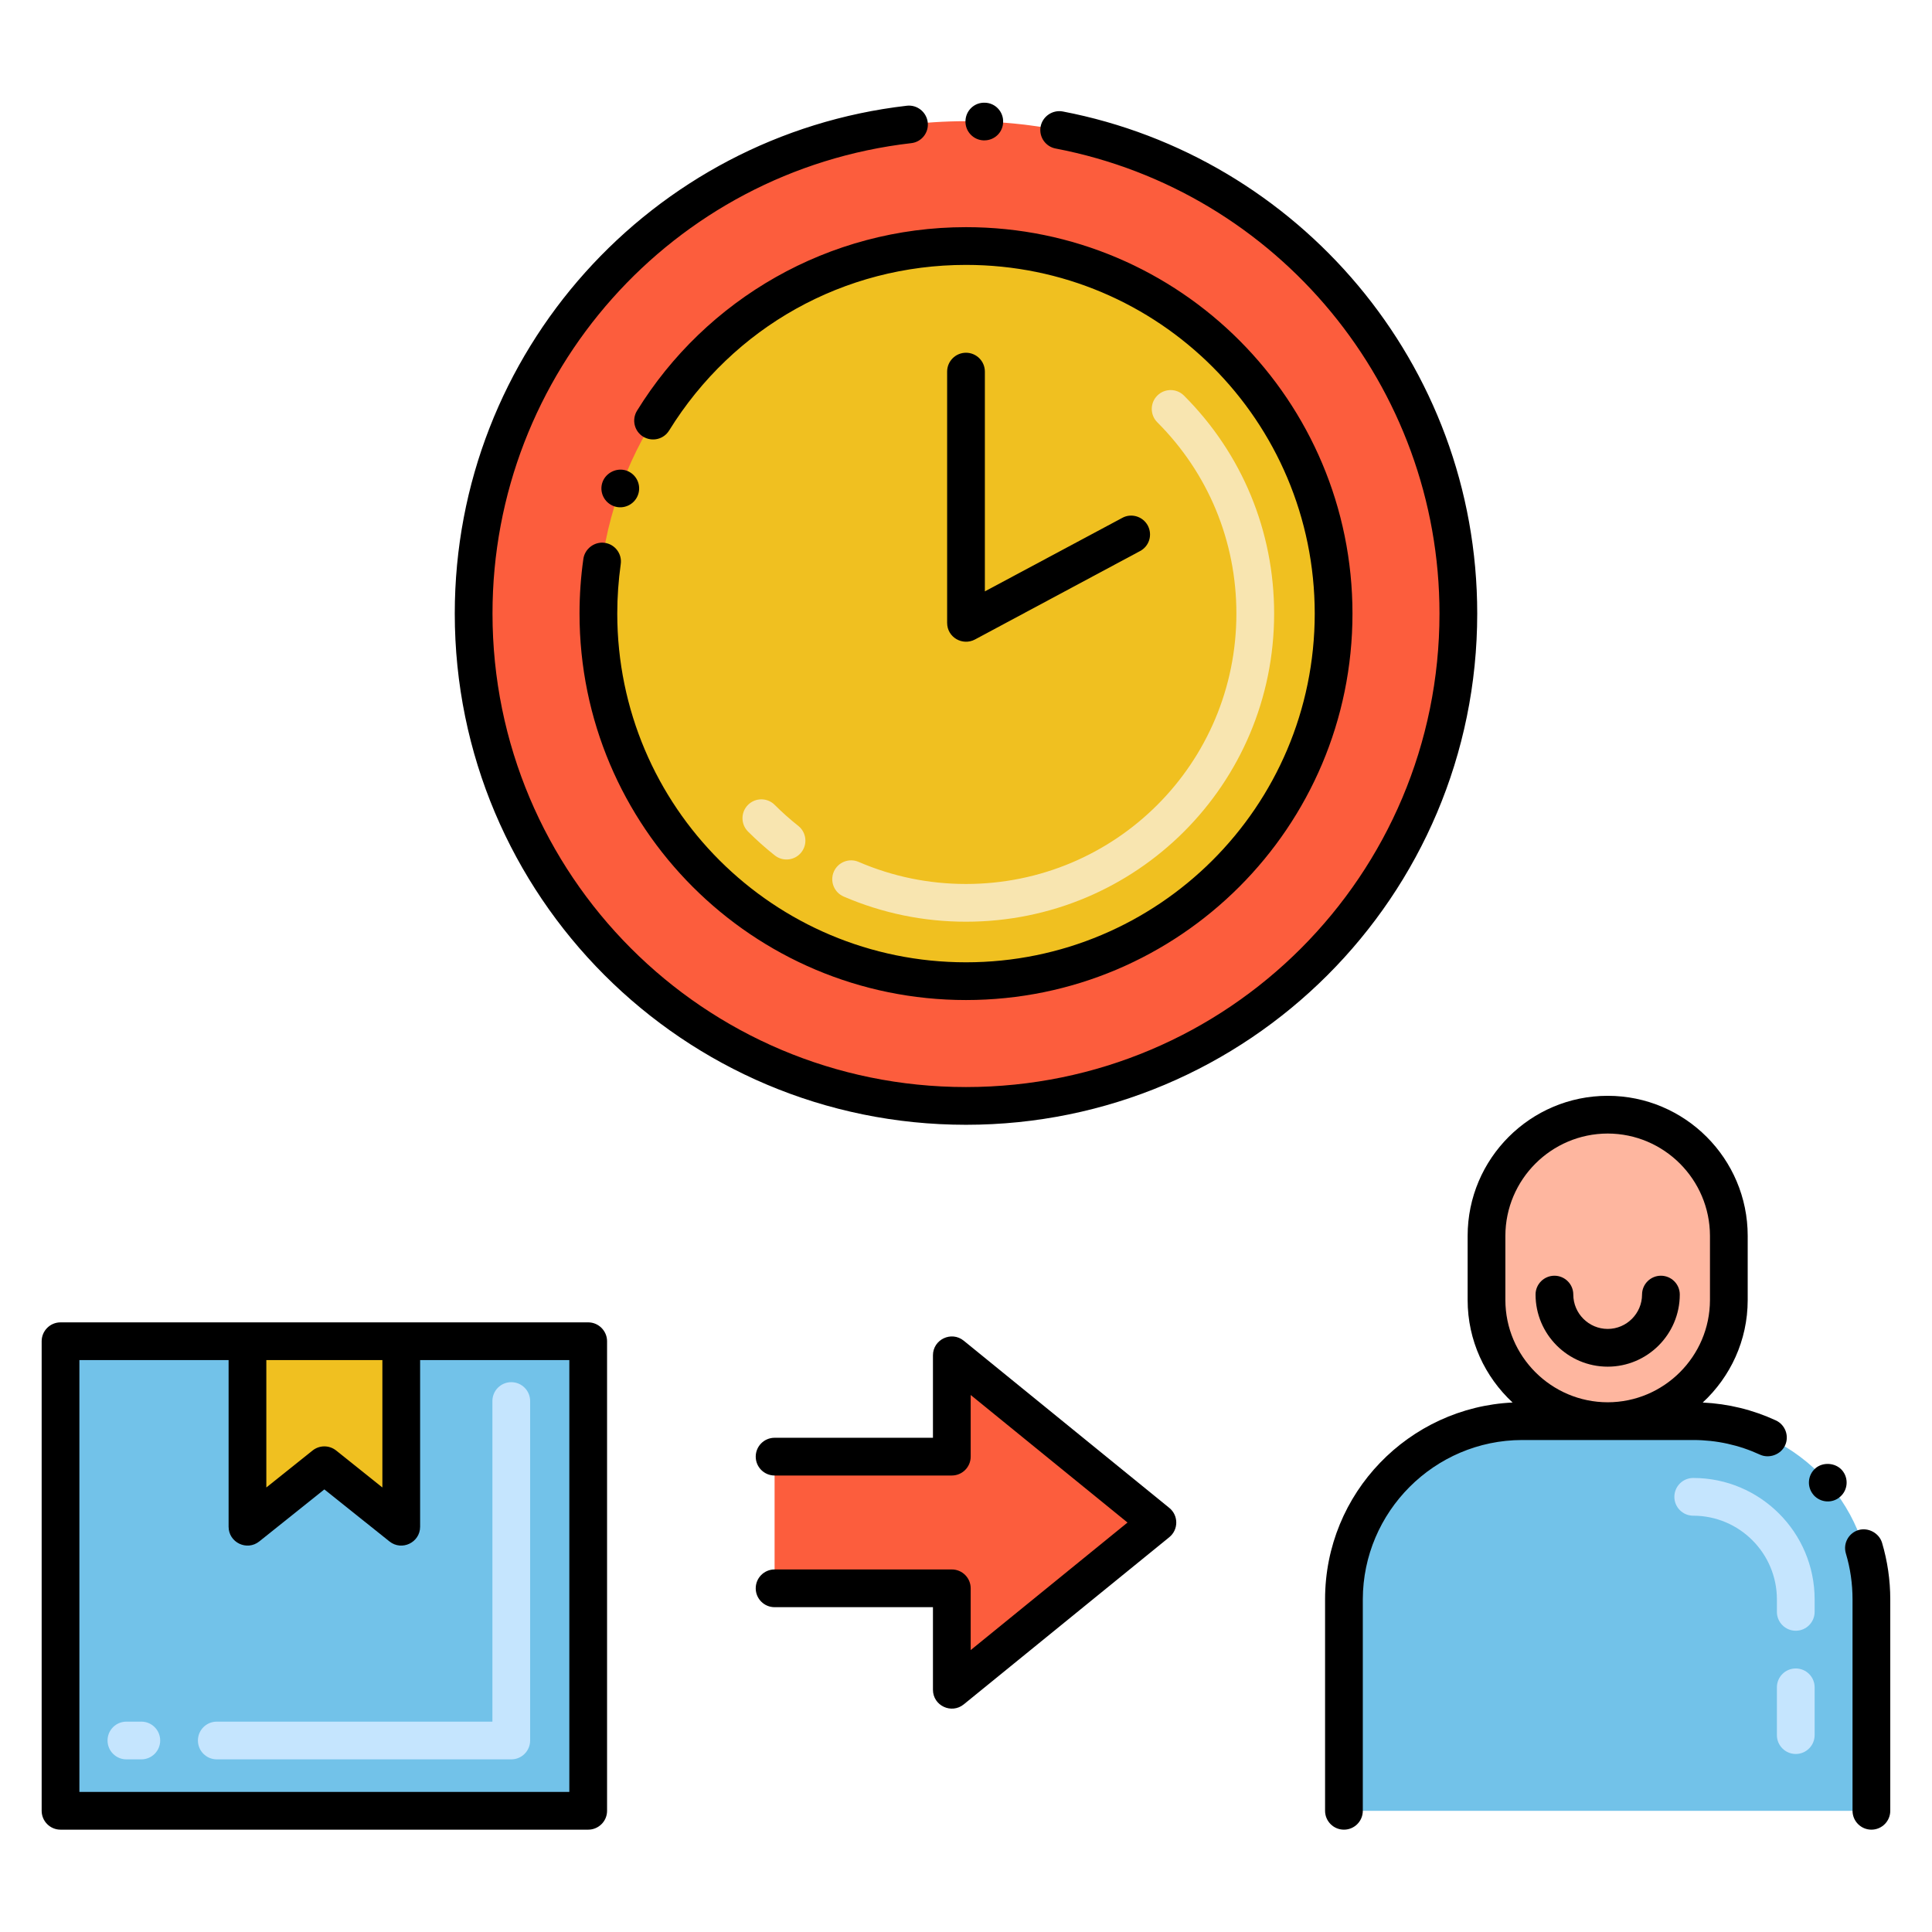 <?xml version="1.0" encoding="utf-8"?>
<!-- Generator: Adobe Illustrator 24.0.0, SVG Export Plug-In . SVG Version: 6.00 Build 0)  -->
<svg version="1.1" xmlns="http://www.w3.org/2000/svg" xmlns:xlink="http://www.w3.org/1999/xlink" x="0px" y="0px"
	 viewBox="0 0 256 256" style="enable-background:new 0 0 256 256;" xml:space="preserve">
<style type="text/css">
	.st0{fill:#72C2E9;}
	.st1{fill:#F2E1D7;}
	.st2{fill:#F0C020;}
	.st3{fill:#FC5D3D;}
	.st4{fill:#F8E5B0;}
	.st5{fill:#C5E5FE;}
	.st6{fill:#B34F33;}
	.st7{fill:#FFCBC3;}
	.st8{fill:#13BF6D;}
	.st9{fill:#76FFBB;}
	.st10{fill:#72C1E8;}
	.st11{fill:#EFEFEF;}
	.st12{fill:#AFAFAF;}
	.st13{fill:#FFFFFF;}
	.st14{fill:#7D7B79;}
	.st15{fill:#C5E5FF;}
	.st16{fill:#FFCBC2;}
	.st17{fill:#F9E5AF;}
	.st18{fill:#FEB69F;}
	.st19{fill:#4BA5C8;}
	.st20{fill:#E8A61E;}
	.st21{fill:#878787;}
	.st22{fill:#823A26;}
	.st23{fill:#CF941C;}
	.st24{fill:#FFB69F;}
	.st25{fill:#FBE0E2;}
	.st26{fill:#EA8F7D;}
	.st27{fill:#F2E1D6;}
	.st28{fill:#D6C0B3;}
	.st29{fill:#76FFBA;}
	.st30{fill:#7C7B7A;}
	.st31{fill:#F8E5B2;}
	.st32{fill:#E7A61D;}
</style>
<g id="Layer_2">
</g>
<g id="Layer_1">
	<g>
	</g>
	<g>
		<polygon class="st3" points="126.121,179.588 153.363,201.745 126.121,223.902 126.121,210.46 102.637,210.46 102.637,193.013 
			126.121,193.013 		"/>
		<rect x="8.022" y="177.719" class="st0" width="69.916" height="62.221"/>
		<polygon class="st2" points="53.169,202.297 42.98,194.153 32.791,202.297 32.791,177.719 53.169,177.719 		"/>
		<path class="st5" d="M67.746,233.125h-39.02c-1.381,0-2.5-1.119-2.5-2.5s1.119-2.5,2.5-2.5h36.52v-42.48
			c0-1.381,1.119-2.5,2.5-2.5s2.5,1.119,2.5,2.5v44.98C70.246,232.006,69.127,233.125,67.746,233.125z M18.726,233.125H16.75
			c-1.381,0-2.5-1.119-2.5-2.5s1.119-2.5,2.5-2.5h1.976c1.381,0,2.5,1.119,2.5,2.5S20.107,233.125,18.726,233.125z"/>
		<path class="st0" d="M247.978,211.924v28.017h-69.897v-28.017c0-13.039,10.576-23.615,23.615-23.615h22.668
			C237.402,188.309,247.978,198.885,247.978,211.924z"/>
		<path class="st5" d="M237.948,232.411c-1.381,0-2.5-1.119-2.5-2.5v-6.331c0-1.381,1.119-2.5,2.5-2.5s2.5,1.119,2.5,2.5v6.331
			C240.448,231.292,239.329,232.411,237.948,232.411z M237.948,216.081c-1.381,0-2.5-1.119-2.5-2.5v-1.657
			c0-6.112-4.973-11.085-11.086-11.085c-1.381,0-2.5-1.119-2.5-2.5s1.119-2.5,2.5-2.5c8.87,0,16.086,7.216,16.086,16.085v1.657
			C240.448,214.961,239.329,216.081,237.948,216.081z"/>
		<path class="st18" d="M213.026,188.314c-8.868,0-16.057-7.189-16.057-16.057v-8.501c0-8.868,7.189-16.057,16.057-16.057
			s16.057,7.189,16.057,16.057v8.501C229.083,181.125,221.894,188.314,213.026,188.314z"/>
		<circle class="st3" cx="128" cy="81.302" r="65.243"/>
		<circle class="st2" cx="128" cy="81.302" r="48.706"/>
		<path class="st4" d="M128,122.131c-5.622,0-11.076-1.122-16.211-3.335c-1.268-0.546-1.853-2.018-1.307-3.285
			c0.548-1.269,2.021-1.853,3.285-1.307c4.507,1.942,9.295,2.927,14.233,2.927c19.833,0,35.829-15.991,35.829-35.829
			c0-9.588-3.723-18.59-10.481-25.348c-0.977-0.977-0.977-2.56,0-3.536c0.977-0.977,2.559-0.976,3.535,0
			c7.704,7.703,11.946,17.961,11.946,28.884C168.829,103.9,150.601,122.131,128,122.131z M102.667,113.349
			c-1.235-0.978-2.43-2.042-3.551-3.164c-0.977-0.976-0.977-2.559,0-3.535c0.976-0.977,2.56-0.977,3.535,0
			c0.986,0.985,2.035,1.92,3.119,2.778c1.083,0.857,1.266,2.43,0.409,3.512C105.322,114.023,103.75,114.205,102.667,113.349z"/>
		<path d="M126.121,207.96h-23.483c-1.381,0-2.5,1.119-2.5,2.5s1.119,2.5,2.5,2.5h20.983v10.942c0,2.111,2.456,3.258,4.078,1.939
			l27.241-22.157c1.23-1,1.229-2.88,0-3.879l-27.241-22.157c-1.629-1.326-4.078-0.163-4.078,1.939v10.925h-20.983
			c-1.381,0-2.5,1.119-2.5,2.5s1.119,2.5,2.5,2.5h23.483c1.381,0,2.5-1.119,2.5-2.5v-8.169l20.78,16.901l-20.78,16.901v-8.187
			C128.621,209.079,127.501,207.96,126.121,207.96z"/>
		<path d="M8.02,175.22c-1.39,0-2.5,1.134-2.5,2.5v62.22c0,1.366,1.111,2.5,2.5,2.5h69.92c1.353,0,2.5-1.097,2.5-2.5v-62.22
			c0-1.349-1.106-2.5-2.5-2.5C67.184,175.22,15.455,175.22,8.02,175.22z M35.291,180.22h15.377v16.878l-6.127-4.898
			c-0.913-0.73-2.209-0.729-3.122,0l-6.128,4.898V180.22z M34.352,204.25l8.628-6.896l8.627,6.896
			c1.63,1.303,4.061,0.147,4.061-1.953V180.22H75.44v57.22H10.52v-57.22h19.771v22.077C30.291,204.391,32.72,205.555,34.352,204.25z
			"/>
		<path d="M220.08,169.04c-1.37,0-2.49,1.11-2.5,2.48v0.01c0,2.51-2.05,4.56-4.55,4.56c-2.511,0-4.561-2.05-4.561-4.56
			c0-1.37-1.12-2.49-2.5-2.49s-2.5,1.12-2.5,2.49c0,5.27,4.29,9.56,9.561,9.56c5.26,0,9.55-4.29,9.55-9.56
			C222.58,170.16,221.46,169.04,220.08,169.04z"/>
		<path d="M231.58,163.76c0-10.24-8.32-18.56-18.55-18.56c-10.24,0-18.561,8.32-18.561,18.56v8.5c0,5.366,2.303,10.191,5.957,13.581
			c-13.691,0.649-24.847,11.936-24.847,26.089v28.01c0,1.38,1.12,2.5,2.5,2.5s2.5-1.12,2.5-2.5c0-0.01,0-0.01,0-0.02v-27.99
			c0.02-11.62,9.489-21.1,21.109-21.12h22.67c3.091,0,6.07,0.66,8.851,1.94c1.22,0.56,2.76-0.01,3.32-1.22
			c0.579-1.25,0.029-2.74-1.221-3.32c-3.068-1.414-6.319-2.207-9.688-2.366c3.655-3.39,5.959-8.217,5.959-13.584V163.76z
			 M226.58,172.26c-0.011,7.46-6.09,13.54-13.55,13.55c-7.471-0.01-13.551-6.09-13.561-13.55v-8.5
			c0.01-7.47,6.09-13.55,13.561-13.56c7.46,0.01,13.539,6.09,13.55,13.56V172.26z"/>
		<path d="M240.55,194.56c-1.048,0.923-1.144,2.484-0.25,3.52c0,0,0,0,0,0.01c0.948,1.065,2.525,1.133,3.53,0.24
			c1.04-0.9,1.149-2.48,0.25-3.52C243.21,193.81,241.55,193.69,240.55,194.56z"/>
		<path d="M247.97,242.44c1.38,0,2.5-1.12,2.5-2.5v-28.01c0-2.56-0.37-5.08-1.09-7.51c-0.39-1.28-1.82-2.06-3.12-1.68
			c-1.255,0.373-2.084,1.72-1.67,3.11c0.59,1.97,0.88,4.01,0.88,6.08v28.01C245.47,241.32,246.6,242.44,247.97,242.44z"/>
		<path d="M128,46.74c-1.38,0-2.5,1.12-2.5,2.5v33.29c0,1.924,2.038,3.076,3.68,2.21l21.88-11.72c1.201-0.631,1.689-2.123,1.03-3.38
			c-0.685-1.26-2.23-1.659-3.38-1.02l-18.21,9.74V49.24C130.5,47.86,129.38,46.74,128,46.74z"/>
		<path d="M77.3,74.05c-0.34,2.39-0.51,4.83-0.51,7.25c0,28.284,22.933,51.21,51.21,51.21c28.284,0,51.21-22.939,51.21-51.21
			c0-28.153-22.79-51.2-51.21-51.2c-18.195,0-34.467,9.54-43.59,24.32c-0.738,1.204-0.344,2.731,0.81,3.44
			c1.232,0.739,2.739,0.321,3.43-0.8c0.01,0,0.01-0.01,0.01-0.01C97.16,43.3,111.87,35.1,128,35.1c25.552,0,46.19,20.665,46.21,46.2
			c-0.02,25.647-20.779,46.21-46.21,46.21c-25.439,0-46.19-20.569-46.21-46.21c0-2.19,0.16-4.39,0.46-6.55
			c0.2-1.36-0.76-2.63-2.12-2.82C78.78,71.73,77.49,72.71,77.3,74.05z"/>
		<path d="M81.34,67.07c1.254,0.465,2.717-0.172,3.2-1.5c0.468-1.283-0.185-2.72-1.5-3.2c-1.27-0.46-2.74,0.24-3.2,1.5
			C79.362,65.179,80.058,66.602,81.34,67.07z"/>
		<path d="M130.52,13.61c-1.399-0.06-2.54,1.02-2.59,2.4c-0.062,1.393,1.051,2.551,2.4,2.59c0.029,0,0.069,0,0.1,0
			c1.351,0,2.45-1.05,2.49-2.41C132.981,14.857,131.935,13.652,130.52,13.61z"/>
		<path d="M128,149.04c37.402,0,67.74-30.287,67.74-67.74c0-33.164-23.795-60.574-54.921-66.53c-1.35-0.25-2.67,0.65-2.93,1.99
			c-0.263,1.423,0.699,2.686,1.99,2.92c29.479,5.65,50.87,31.56,50.86,61.62c0,34.615-27.986,62.74-62.74,62.74
			c-34.757,0-62.74-28.128-62.74-62.74c-0.01-31.88,23.84-58.68,55.47-62.33c1.384-0.144,2.365-1.4,2.2-2.76
			c-0.16-1.36-1.4-2.36-2.77-2.2c-33.794,3.895-59.9,32.599-59.9,67.29C60.26,118.699,90.545,149.04,128,149.04z"/>
	</g>
</g>
</svg>
